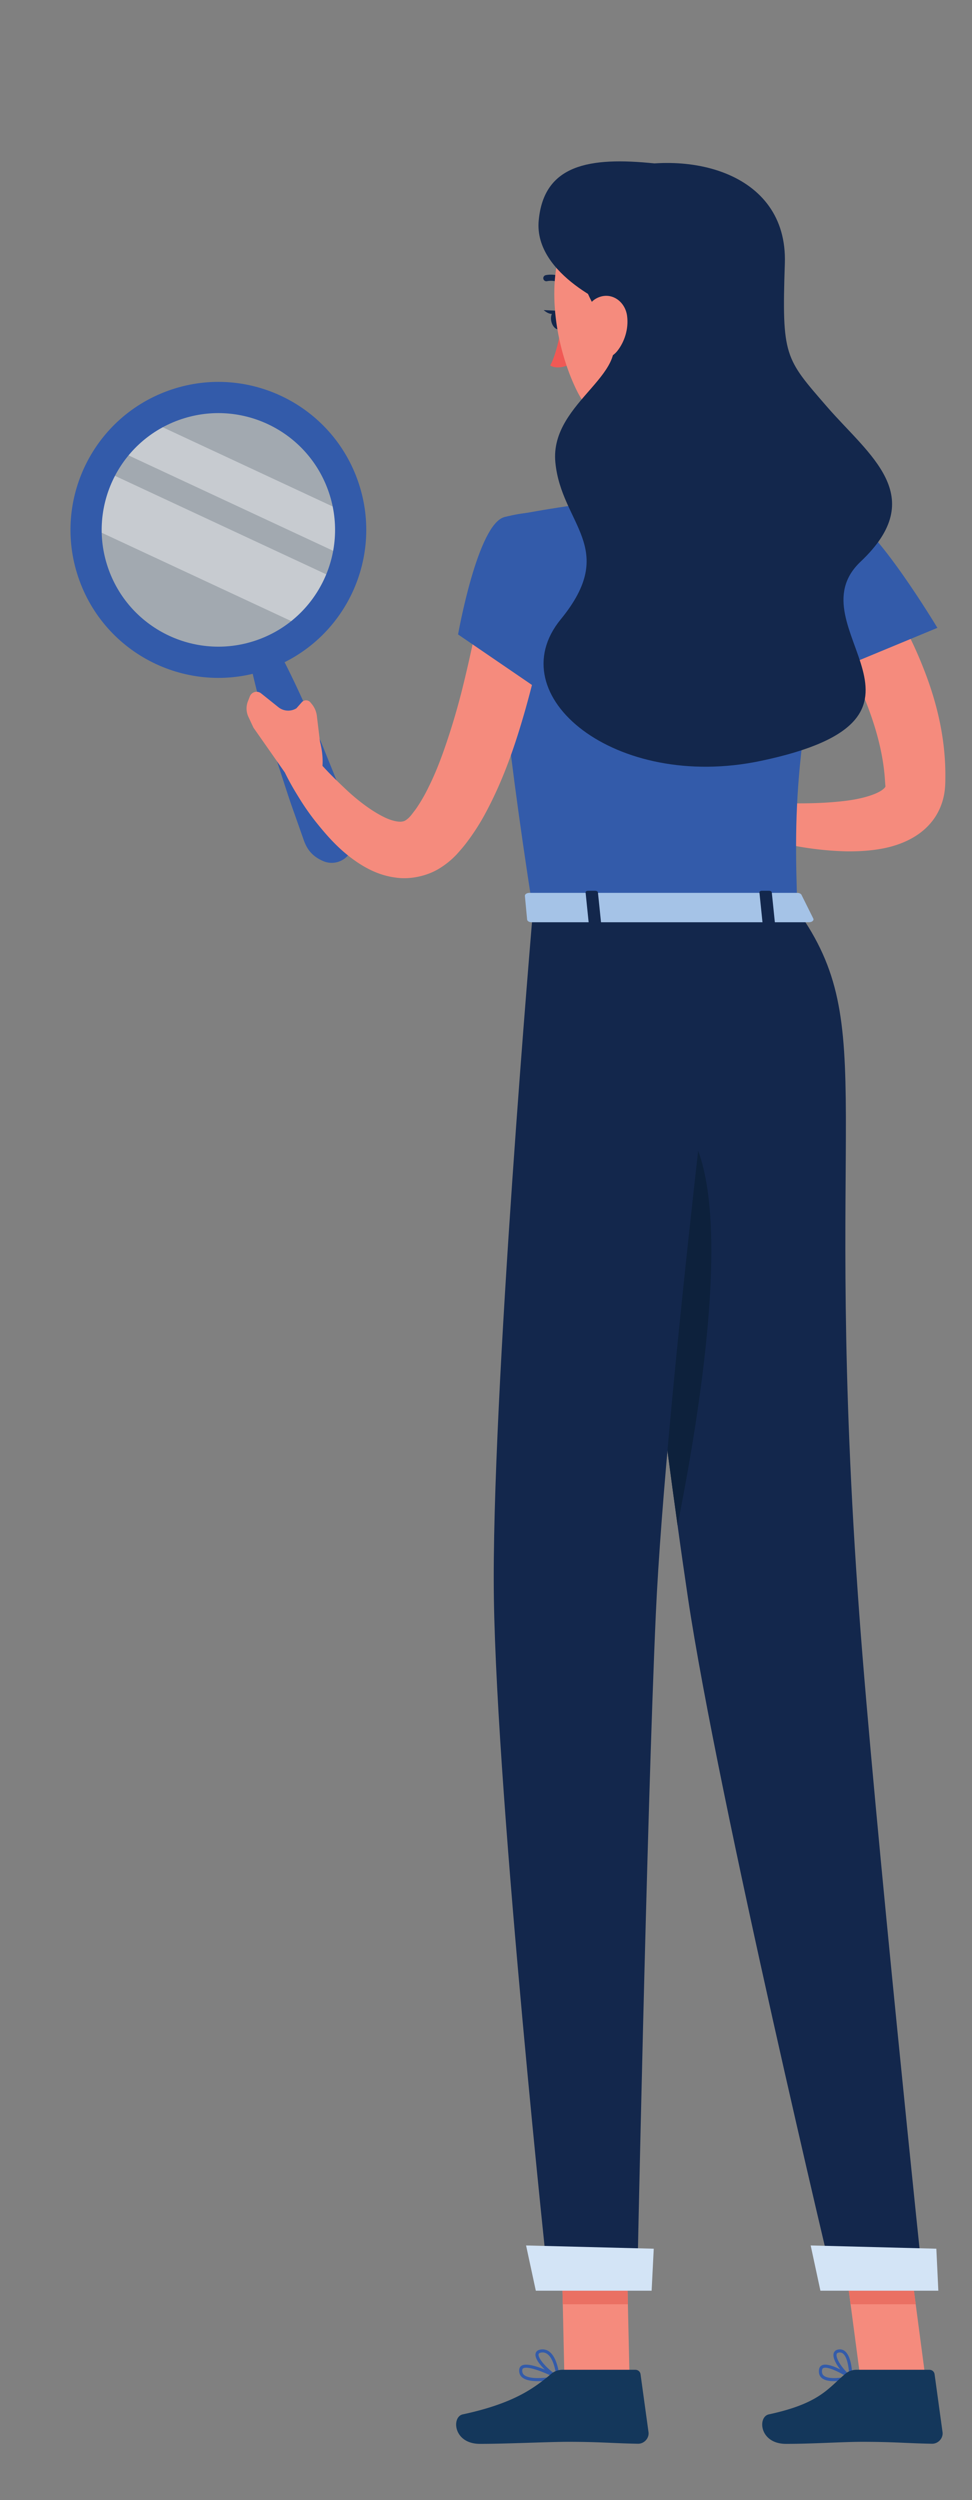 <svg version="1.1" id="Layer_1" xmlns="http://www.w3.org/2000/svg" x="0" y="0" width="200" height="514" viewBox="0 0 200 514" xml:space="preserve"><rect x="0" y="0" width="200" height="514" fill="#808080" stroke="none"/><path opacity=".4" fill="#D5E7F7" d="M20.146 117.975c3.981 10.94 14.443 17.642 25.464 17.339a25.997 25.997 0 008.35-1.584c13.69-4.991 20.744-20.122 15.754-33.813C64.739 86.225 49.593 79.171 35.9 84.161a26.21 26.21 0 00-13.93 11.805c-3.663 6.478-4.575 14.459-1.824 22.009z"/><path opacity=".4" fill="#FFF" d="M24.23 92.593l46.541 21.685a26.085 26.085 0 00.3-8.922l-.002-.002-40.198-18.73a26.228 26.228 0 00-6.641 5.969zm-5.679 15.829l43.755 20.385a26.36 26.36 0 006.979-9.718L21.503 96.827a26.37 26.37 0 00-2.952 11.595z"/><path fill="#335BAA" d="M16.347 119.36c5.751 15.787 23.213 23.922 39.001 18.17 15.786-5.75 23.922-23.211 18.171-38.998S50.306 74.61 34.521 80.361c-15.79 5.752-23.923 23.213-18.174 38.999zm6.03-2.196c-4.538-12.458 1.882-26.235 14.339-30.773 12.456-4.538 26.234 1.879 30.771 14.337 4.54 12.458-1.88 26.234-14.336 30.772-12.458 4.539-26.236-1.878-30.774-14.336z"/><path fill="#335BAA" d="M51.255 135.163c1.526 7.351 3.626 14.493 5.819 21.601 1.17 3.527 2.261 7.083 3.529 10.575l1.852 5.256c.605 1.756 1.565 3.383 4.059 4.451 2.159.925 4.651-.011 5.699-2.076 1.223-2.422.91-4.286.246-6.02l-1.965-5.215c-1.274-3.488-2.727-6.913-4.1-10.367-2.894-6.854-5.88-13.672-9.441-20.282a3.062 3.062 0 00-4.15-1.245 3.074 3.074 0 00-1.548 3.322z"/><path fill="#F58B7D" d="M169.477 128.18c.284.405.753 1.101 1.124 1.686l1.189 1.869a78.095 78.095 0 012.238 3.879c1.423 2.627 2.771 5.297 3.883 8.035 2.218 5.471 3.812 11.103 4.174 16.675l.078 1.082.028.224c.04.134-.294.603-1.112 1.07-1.646.946-4.479 1.655-7.339 1.979-5.808.697-12.299.561-18.488.166l-1.386 6.643c6.598 2.021 13.148 3.381 20.373 3.551 1.807.015 3.654-.052 5.59-.301 1.937-.251 3.955-.665 6.117-1.575 2.115-.9 4.565-2.379 6.365-5.018a12.583 12.583 0 001.843-4.282c.35-1.46.36-3.052.36-3.783.113-7.482-1.486-14.701-3.989-21.352-1.255-3.333-2.677-6.575-4.352-9.678a91.061 91.061 0 00-2.656-4.581c-.471-.751-.942-1.503-1.451-2.244a55.066 55.066 0 00-1.675-2.32l-10.914 8.275z"/><path fill="#335BAA" d="M174.26 105.926c5.526 1.354 18.619 23.159 18.619 23.159l-29.326 12.152s-5.291-16.601-1.971-23.245c3.455-6.918 5.201-13.897 12.678-12.066z"/><path fill="#F58B7D" d="M153.903 164.122l-13.432-1.424 7.559 11.296s8.563-.79 10.759-5.925l-4.886-3.947z"/><path fill="#F58B7D" d="M130.896 168.675l10.318 11.211 6.816-5.891-7.558-11.297z"/><path fill="#335BAA" d="M169.036 488.87c-.447-.409-.618-.978-.516-1.687.079-.538.392-.782.641-.891 1.574-.716 5.612 1.921 6.068 2.222a.324.324 0 01.138.321.316.316 0 01-.239.253c-.95.225-2.303.48-3.541.48-1.031.001-1.983-.176-2.551-.698zm.384-1.999c-.105.046-.23.134-.271.405-.072.494.031.863.317 1.125.673.619 2.429.7 4.766.235-1.65-.999-3.992-2.128-4.812-1.765z"/><path fill="#335BAA" d="M174.896 489.058c-1.269-.725-3.683-3.611-3.38-5.124.058-.29.274-.79 1.071-.891a1.64 1.64 0 011.343.429c1.448 1.29 1.442 5.148 1.44 5.312a.313.313 0 01-.159.271c-.049.028-.103.044-.157.044s-.108-.016-.158-.041zm-2.23-5.383c-.409.05-.497.231-.528.384-.184.922 1.32 3.09 2.584 4.105-.065-1.281-.349-3.448-1.212-4.22a1.028 1.028 0 00-.844-.269zm-65.27 5.07c-.436-.394-.624-.912-.563-1.546.036-.379.225-.673.545-.844 1.657-.897 6.966 1.83 7.567 2.143a.318.318 0 01-.085.594c-1.139.225-2.743.478-4.22.478-1.331-.001-2.559-.207-3.244-.825zm.284-1.831c-.133.072-.198.178-.216.348-.041.425.077.759.358 1.012.809.73 3.014.858 5.984.366-2.182-1.051-5.225-2.212-6.126-1.726z"/><path fill="#335BAA" d="M114.668 489.069c-1.63-.739-4.731-3.576-4.479-5.125.06-.36.315-.81 1.198-.901.649-.068 1.243.119 1.757.551 1.675 1.405 1.959 5.011 1.972 5.163a.325.325 0 01-.135.285.33.33 0 01-.183.057.301.301 0 01-.13-.03zm-3.217-5.394c-.584.06-.621.297-.634.372-.15.912 1.98 3.183 3.596 4.167-.148-1.047-.578-3.212-1.678-4.133-.331-.278-.69-.416-1.094-.416a1.78 1.78 0 00-.19.01z"/><path fill="#F58B7D" d="M150.88 73.525c-1.609 7.95-5.236 24.052.292 29.357 0 0-2.227 8.064-16.998 8.064-16.243 0-7.71-8.064-7.71-8.064 8.878-2.117 8.692-8.694 7.188-14.872l17.228-14.485z"/><path fill="#13274C" d="M117.358 59.374a.634.634 0 00.435-1.097c-2.552-2.4-5.405-1.729-5.523-1.699a.636.636 0 00-.465.769c.084.34.431.546.767.464.102-.024 2.323-.517 4.354 1.392a.63.63 0 00.432.171z"/><path fill="#F15955" d="M115.409 67.546s-.741 4.956-2.202 7.609c1.688.969 3.911-.184 3.911-.184l-1.709-7.425z"/><path fill="#13274C" d="M115.935 65.514c.24 1.053-.119 2.039-.806 2.201-.688.163-1.442-.559-1.685-1.612-.243-1.053.119-2.039.806-2.202.688-.162 1.44.559 1.685 1.613z"/><path fill="#13274C" d="M114.566 63.888l-2.693-.131s1.751 1.669 2.693.131z"/><path fill="#F58B7D" d="M129.53 488.779h-13.397l-.693-31.024h13.398zm60.874 0h-13.399l-4.105-31.024h13.399z"/><path fill="#14375B" d="M176.185 487.229h15.054c.547 0 .988.378 1.062.916l1.638 11.908c.172 1.234-.899 2.402-2.162 2.381-5.248-.091-7.775-.396-14.394-.396-4.072 0-10.025.421-15.648.421-5.499 0-5.887-5.56-3.543-6.063 10.515-2.259 12.193-5.373 15.75-8.345a3.524 3.524 0 012.243-.822zm-60.5 0h15.052c.546 0 .99.378 1.062.916l1.639 11.908c.17 1.234-.899 2.402-2.163 2.381-5.249-.091-7.774-.396-14.393-.396-4.073 0-12.499.421-18.122.421-5.502 0-5.887-5.56-3.543-6.063 10.516-2.259 14.668-5.373 18.223-8.345a3.527 3.527 0 012.245-.822z"/><path d="M115.444 457.762l.353 15.994h13.405l-.356-15.994zm70.858 0h-13.404l2.123 15.994h13.404z" fill="#EA7063"/><path fill="#335BAA" d="M103.795 106.314s-6.397 2.248 5.876 80.862h54.413c-.768-22.146-.705-35.802 10.176-81.25 0 0-11.388-2.48-23.088-3.044-9.153-.441-16.654-.734-24.708 0-10.62.969-22.669 3.432-22.669 3.432z"/><path fill="#F58B7D" d="M99.404 121.214a282.045 282.045 0 01-4.402 20.901c-.879 3.442-1.87 6.83-2.976 10.127-1.096 3.283-2.307 6.513-3.757 9.414a33.633 33.633 0 01-2.281 4.061c-.4.628-.828 1.16-1.237 1.697-.3.391-.582.683-.82.889-.485.383-.704.579-1.432.636-.703.039-1.839-.2-3.072-.753-2.479-1.134-5.234-3.134-7.747-5.423a121.666 121.666 0 01-3.745-3.624c-1.213-1.244-2.439-2.614-3.546-3.852l-5.728 3.639c.909 1.859 1.856 3.48 2.903 5.158a49.289 49.289 0 003.39 4.853c2.497 3.119 5.214 6.233 9.182 8.749 1.982 1.244 4.367 2.381 7.354 2.756 2.956.425 6.522-.336 9.11-2.008a17.296 17.296 0 003.343-2.747c.786-.872 1.552-1.751 2.207-2.642a45.54 45.54 0 003.489-5.39c3.968-7.255 6.423-14.604 8.522-21.994 1.034-3.695 1.986-7.391 2.752-11.121.781-3.754 1.498-7.396 2.043-11.329l-13.552-1.997z"/><path fill="#335BAA" d="M103.795 106.314c-5.531 1.406-9.542 24.129-9.542 24.129l21.206 14.486s8.682-27.063 4.474-33.133c-4.383-6.321-8.068-7.534-16.138-5.482z"/><path fill="#F58B7D" d="M59.406 159.963l-7.264-10.37 12.587-.268s2.978 6.004.95 11.206l-6.273-.568z"/><path fill="#F58B7D" d="M51.013 144.185l.394-1.005a1.49 1.49 0 012.32-.622l3.558 2.843c1.065.85 2.551.94 3.709.224l1.103-1.245a1.168 1.168 0 011.774.029l.273.331c.58.7.946 1.552 1.055 2.455l.628 5.22-2.662-2.104-11.021-.718-1.027-2.199a4.051 4.051 0 01-.104-3.209zm99.443-90.665c2.184 13.123 3.388 18.628-1.607 26.813-7.513 12.311-24.076 12.224-30.129.043-5.449-10.964-8.103-30.581 3.354-38.724 11.286-8.022 26.2-1.254 28.382 11.868z"/><path fill="#13274C" d="M115.382 127.332c-12.859 15.706 11.236 35.366 41.096 29.121 42.796-8.951 6.348-27.521 20.609-40.984s1.733-21.86-6.932-31.856c-8.664-9.997-9.298-10.295-8.664-29.457.635-19.162-20.896-24.031-37.05-18.527-11.734 3.999-6.326 22.207.434 31.564 6.761 9.356-11.837 15.088-10.603 27.883 1.235 12.796 13.112 17.594 1.11 32.256z"/><path fill="#13274C" d="M134.81 33.614c-13.724-1.451-22.893.305-23.964 11.7-1.072 11.395 15.772 18.039 15.772 18.039l8.192-29.739z"/><path fill="#F58B7D" d="M129.035 64.975c.351 2.735-.592 5.386-2.001 7.168-2.125 2.679-5.168 1.274-6.237-1.769-.964-2.74-1.02-7.436 1.907-9.019 2.887-1.561 5.93.491 6.331 3.62z"/><path fill="#13274C" d="M124.047 187.184s3.009 27.606 7.008 61.021c2.559 21.321 5.517 45.009 8.364 65.402.705 5.165 1.423 10.109 2.111 14.762 6.237 41.861 30.278 142.291 30.278 142.291h18.266s-10.204-97.072-13.244-138.483c-7.692-104.75 4.527-120.712-12.747-144.993h-40.036z"/><path fill="#D3E4F6" d="M168.81 470.973h24.263l-.41-8.638-25.857-.668z"/><path fill="#0D213C" d="M131.055 248.205c2.559 21.321 5.517 45.009 8.364 65.402 4.26-21.662 13.856-75.238-1.232-84.581-3.63 4.799-5.886 11.5-7.132 19.179z"/><path fill="#13274C" d="M109.671 187.176s-8.659 100.625-8.048 141.483c.638 42.496 11.35 141.998 11.35 141.998h18.116s1.978-97.019 3.852-138.756c2.04-45.5 14.577-144.725 14.577-144.725h-39.847z"/><path fill="#D3E4F6" d="M110.25 470.973h23.831l.435-8.638-26.27-.668z"/><path fill="#A5C3E7" d="M164.918 183.983l2.425 4.871c.188.377-.262.763-.892.763h-57.064c-.49 0-.896-.24-.925-.549l-.459-4.87c-.031-.338.395-.624.933-.624h55.101c.403 0 .762.166.881.409z"/><path fill="#13274C" d="M157.48 190.144h1.475c.294 0 .519-.151.5-.337l-.651-6.327c-.02-.186-.275-.337-.568-.337h-1.477c-.294 0-.519.152-.5.337l.651 6.327c.02.186.276.337.57.337zm-35.771 0h1.477c.293 0 .519-.151.5-.337l-.653-6.327c-.019-.186-.275-.337-.568-.337h-1.475c-.294 0-.519.152-.5.337l.649 6.327c.018.186.275.337.57.337z"/></svg>
